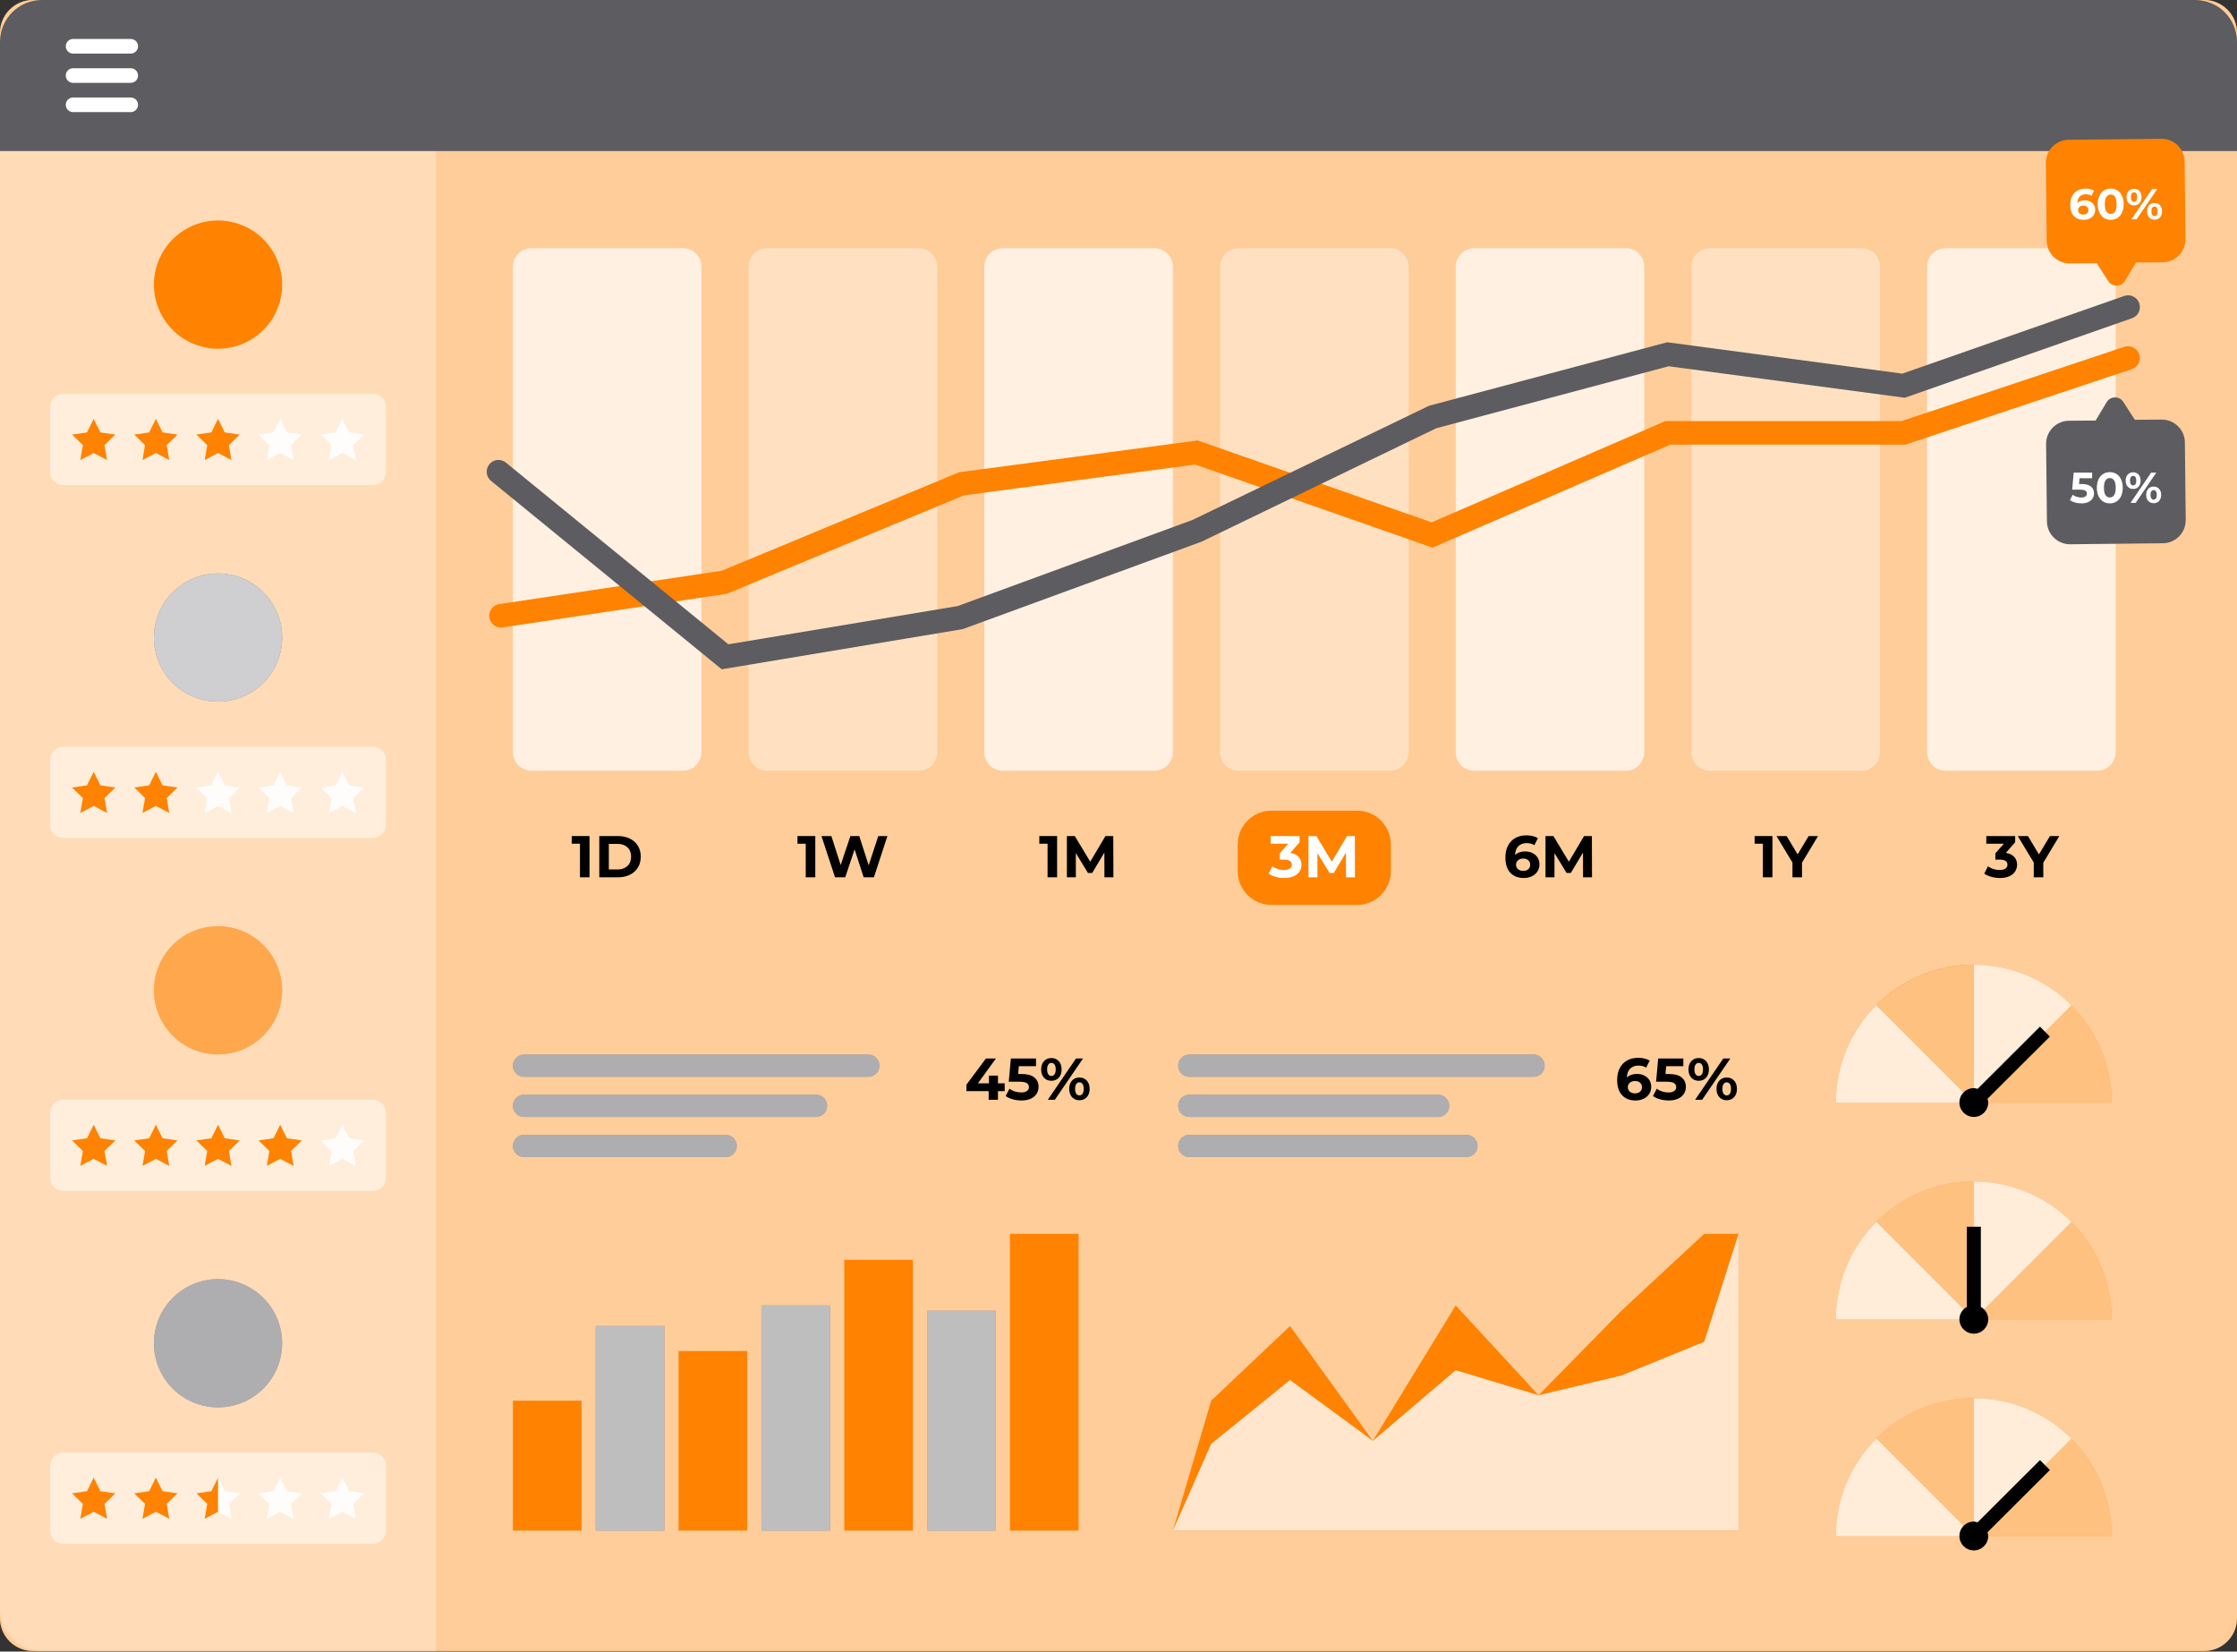 <svg xmlns="http://www.w3.org/2000/svg" width="3354" height="2476" viewBox="0 0 3354 2476" fill="none"><rect x="0" y="0" width="3354" height="2476" fill="#333333" stroke="none"/><path d="M3304.77 2475.06H49.232C22.04 2475.06 0 2453.02 0 2425.83V49.232C0 22.04 22.04 0 49.232 0H3304.79C3331.98 0 3354 22.04 3354 49.232V2425.83C3354 2453.02 3331.96 2475.06 3304.77 2475.06Z" fill="#FF8201"></path><path opacity="0.6" d="M3304.77 2475.06H49.232C22.04 2475.06 0 2453.02 0 2425.83V49.232C0 22.04 22.04 0 49.232 0H3304.79C3331.98 0 3354 22.04 3354 49.232V2425.83C3354 2453.02 3331.96 2475.06 3304.77 2475.06Z" fill="white"></path><path opacity="0.3" d="M653.552 0H62.758C28.093 0 0 28.093 0 62.758V2412.31C0 2446.97 28.093 2475.06 62.758 2475.06H653.552V0Z" fill="white"></path><path d="M3291.25 0H62.758C28.093 0 0 28.093 0 62.758V226.479H3354V62.758C3354 28.093 3325.9 0 3291.25 0Z" fill="#5D5C60"></path><path d="M109.58 80.332C103.528 80.332 98.617 75.422 98.617 69.369C98.617 63.317 103.528 58.406 109.58 58.406H196.028C202.08 58.406 206.991 63.317 206.991 69.369C206.991 75.422 202.08 80.332 196.028 80.332H109.58Z" fill="white"></path><path d="M109.58 124.209C103.528 124.209 98.617 119.299 98.617 113.246C98.617 107.194 103.528 102.283 109.58 102.283H196.028C202.08 102.283 206.991 107.194 206.991 113.246C206.991 119.299 202.08 124.209 196.028 124.209H109.58Z" fill="white"></path><path d="M109.58 168.074C103.528 168.074 98.617 163.164 98.617 157.111C98.617 151.059 103.528 146.148 109.58 146.148H196.028C202.08 146.148 206.991 151.059 206.991 157.111C206.991 163.164 202.08 168.074 196.028 168.074H109.58Z" fill="white"></path><path opacity="0.7" d="M769.02 399.881V1127.61C769.02 1142.98 781.467 1155.42 796.833 1155.42H1023.92C1039.27 1155.42 1051.73 1142.98 1051.73 1127.61V399.881C1051.73 384.528 1039.29 372.068 1023.92 372.068H796.833C781.48 372.068 769.02 384.515 769.02 399.881Z" fill="white"></path><path opacity="0.4" d="M1122.41 399.881V1127.61C1122.41 1142.98 1134.86 1155.42 1150.22 1155.42H1377.31C1392.68 1155.42 1405.13 1142.98 1405.13 1127.61V399.881C1405.13 384.528 1392.68 372.068 1377.31 372.068H1150.22C1134.87 372.068 1122.41 384.515 1122.41 399.881Z" fill="white"></path><path opacity="0.7" d="M1475.8 399.881V1127.61C1475.8 1142.98 1488.25 1155.42 1503.61 1155.42H1730.7C1746.07 1155.42 1758.52 1142.98 1758.52 1127.61V399.881C1758.52 384.528 1746.07 372.068 1730.7 372.068H1503.61C1488.26 372.068 1475.8 384.515 1475.8 399.881Z" fill="white"></path><path opacity="0.4" d="M1829.19 399.881V1127.61C1829.19 1142.98 1841.64 1155.42 1857 1155.42H2084.09C2099.46 1155.42 2111.91 1142.98 2111.91 1127.61V399.881C2111.91 384.528 2099.46 372.068 2084.09 372.068H1857C1841.65 372.068 1829.19 384.515 1829.19 399.881Z" fill="white"></path><path opacity="0.7" d="M2182.58 399.881V1127.61C2182.58 1142.98 2195.03 1155.42 2210.4 1155.42H2437.48C2452.85 1155.42 2465.3 1142.98 2465.3 1127.61V399.881C2465.3 384.528 2452.85 372.068 2437.48 372.068H2210.4C2195.04 372.068 2182.58 384.515 2182.58 399.881Z" fill="white"></path><path opacity="0.4" d="M2535.97 399.881V1127.61C2535.97 1142.98 2548.42 1155.42 2563.79 1155.42H2790.87C2806.23 1155.42 2818.69 1142.98 2818.69 1127.61V399.881C2818.69 384.528 2806.24 372.068 2790.87 372.068H2563.79C2548.43 372.068 2535.97 384.515 2535.97 399.881Z" fill="white"></path><path opacity="0.7" d="M2889.36 399.881V1127.61C2889.36 1142.98 2901.81 1155.42 2917.17 1155.42H3144.26C3159.63 1155.42 3172.07 1142.98 3172.07 1127.61V399.881C3172.07 384.528 3159.63 372.068 3144.26 372.068H2917.17C2901.81 372.068 2889.36 384.515 2889.36 399.881Z" fill="white"></path><path d="M1506.36 1635.74H1496.28V1648.72H1482.31V1635.74H1449.02V1626.11L1478.17 1586.89H1493.18L1466.16 1624.08H1482.77V1612.51H1496.29V1624.08H1506.37L1506.36 1635.74Z" fill="black"></path><path d="M1550.92 1615.32C1555.07 1618.8 1557.15 1623.46 1557.15 1629.28C1557.15 1633.06 1556.21 1636.49 1554.32 1639.57C1552.43 1642.67 1549.56 1645.14 1545.71 1646.99C1541.86 1648.85 1537.1 1649.77 1531.44 1649.77C1527.07 1649.77 1522.8 1649.2 1518.59 1648.05C1514.37 1646.9 1510.8 1645.27 1507.85 1643.14L1513.51 1632.19C1515.86 1633.95 1518.57 1635.32 1521.64 1636.3C1524.7 1637.27 1527.85 1637.76 1531.08 1637.76C1534.68 1637.76 1537.5 1637.06 1539.57 1635.64C1541.63 1634.23 1542.67 1632.25 1542.67 1629.71C1542.67 1627.06 1541.59 1625.05 1539.43 1623.71C1537.29 1622.35 1533.57 1621.67 1528.27 1621.67H1512.44L1515.63 1586.86H1553.35V1598.35H1527.56L1526.58 1610.1H1531.62C1540.33 1610.11 1546.77 1611.85 1550.92 1615.32Z" fill="black"></path><path d="M1565.32 1615.63C1562.46 1612.54 1561.04 1608.39 1561.04 1603.22C1561.04 1598.04 1562.48 1593.89 1565.32 1590.8C1568.17 1587.71 1571.88 1586.16 1576.41 1586.16C1580.94 1586.16 1584.62 1587.71 1587.45 1590.8C1590.28 1593.89 1591.69 1598.03 1591.69 1603.22C1591.69 1608.39 1590.26 1612.53 1587.45 1615.63C1584.62 1618.72 1580.94 1620.27 1576.41 1620.27C1571.88 1620.27 1568.17 1618.74 1565.32 1615.63ZM1581.14 1610.55C1582.28 1608.9 1582.87 1606.45 1582.87 1603.22C1582.87 1599.98 1582.3 1597.53 1581.14 1595.88C1579.99 1594.23 1578.41 1593.41 1576.41 1593.41C1574.47 1593.41 1572.91 1594.26 1571.73 1595.93C1570.55 1597.62 1569.96 1600.05 1569.96 1603.23C1569.96 1606.4 1570.55 1608.84 1571.73 1610.53C1572.91 1612.2 1574.47 1613.04 1576.41 1613.04C1578.41 1613.03 1579.99 1612.2 1581.14 1610.55ZM1613.24 1586.87H1623.76L1581.54 1648.72H1571.02L1613.24 1586.87ZM1610.47 1647.36C1608.13 1645.98 1606.33 1643.99 1605.03 1641.4C1603.74 1638.81 1603.09 1635.8 1603.09 1632.39C1603.09 1628.96 1603.74 1625.97 1605.03 1623.38C1606.33 1620.79 1608.14 1618.8 1610.47 1617.42C1612.79 1616.03 1615.43 1615.34 1618.37 1615.34C1622.9 1615.34 1626.6 1616.88 1629.46 1619.97C1632.31 1623.06 1633.74 1627.2 1633.74 1632.39C1633.74 1637.57 1632.3 1641.7 1629.46 1644.8C1626.6 1647.89 1622.9 1649.43 1618.37 1649.43C1615.43 1649.43 1612.79 1648.73 1610.47 1647.36ZM1623.1 1639.67C1624.26 1637.98 1624.83 1635.56 1624.83 1632.38C1624.83 1629.19 1624.26 1626.77 1623.1 1625.08C1621.96 1623.41 1620.37 1622.56 1618.38 1622.56C1616.44 1622.56 1614.88 1623.38 1613.7 1625.03C1612.52 1626.68 1611.94 1629.13 1611.94 1632.36C1611.94 1635.6 1612.53 1638.05 1613.7 1639.7C1614.88 1641.35 1616.44 1642.17 1618.38 1642.17C1620.37 1642.18 1621.95 1641.35 1623.1 1639.67Z" fill="black"></path><path d="M2465.21 1612.33C2468.44 1613.91 2471.01 1616.17 2472.88 1619.08C2474.77 1622 2475.71 1625.37 2475.71 1629.19C2475.71 1633.32 2474.69 1636.94 2472.63 1640.07C2470.56 1643.19 2467.74 1645.59 2464.18 1647.26C2460.63 1648.95 2456.66 1649.79 2452.3 1649.79C2443.65 1649.79 2436.87 1647.13 2431.99 1641.84C2427.1 1636.54 2424.65 1628.96 2424.65 1619.13C2424.65 1612.13 2425.99 1606.11 2428.64 1601.1C2431.28 1596.1 2434.97 1592.31 2439.72 1589.7C2444.46 1587.12 2449.96 1585.81 2456.2 1585.81C2459.5 1585.81 2462.66 1586.18 2465.71 1586.91C2468.75 1587.66 2471.32 1588.7 2473.44 1590.05L2468.14 1600.57C2465.07 1598.51 2461.22 1597.48 2456.58 1597.48C2451.34 1597.48 2447.18 1599.02 2444.12 1602.08C2441.05 1605.15 2439.41 1609.59 2439.17 1615.41C2442.82 1611.76 2447.93 1609.94 2454.45 1609.94C2458.37 1609.94 2461.97 1610.74 2465.21 1612.33ZM2458.99 1636.61C2460.91 1634.96 2461.84 1632.73 2461.84 1629.9C2461.84 1627.07 2460.89 1624.83 2458.99 1623.14C2457.06 1621.45 2454.52 1620.61 2451.34 1620.61C2448.2 1620.61 2445.65 1621.48 2443.65 1623.22C2441.64 1624.95 2440.65 1627.19 2440.65 1629.89C2440.65 1632.6 2441.63 1634.8 2443.57 1636.51C2445.51 1638.23 2448.15 1639.08 2451.52 1639.08C2454.57 1639.09 2457.06 1638.28 2458.99 1636.61Z" fill="black"></path><path d="M2521.44 1615.32C2525.59 1618.8 2527.68 1623.46 2527.68 1629.28C2527.68 1633.06 2526.73 1636.49 2524.86 1639.57C2522.96 1642.67 2520.1 1645.14 2516.24 1646.99C2512.37 1648.85 2507.61 1649.77 2501.97 1649.77C2497.6 1649.77 2493.32 1649.2 2489.12 1648.05C2484.91 1646.9 2481.33 1645.27 2478.38 1643.14L2484.04 1632.19C2486.4 1633.95 2489.11 1635.32 2492.17 1636.3C2495.21 1637.27 2498.37 1637.76 2501.62 1637.76C2505.21 1637.76 2508.03 1637.06 2510.11 1635.64C2512.17 1634.23 2513.21 1632.25 2513.21 1629.71C2513.21 1627.06 2512.13 1625.05 2509.97 1623.71C2507.83 1622.35 2504.11 1621.67 2498.81 1621.67H2483L2486.17 1586.86H2523.89V1598.35H2498.09L2497.13 1610.1H2502.17C2510.85 1610.11 2517.29 1611.85 2521.44 1615.32Z" fill="black"></path><path d="M2535.85 1615.63C2532.99 1612.54 2531.57 1608.39 2531.57 1603.22C2531.57 1598.04 2532.99 1593.89 2535.85 1590.8C2538.7 1587.71 2542.41 1586.16 2546.94 1586.16C2551.47 1586.16 2555.15 1587.71 2557.98 1590.8C2560.8 1593.89 2562.21 1598.03 2562.21 1603.22C2562.21 1608.39 2560.8 1612.53 2557.98 1615.63C2555.15 1618.72 2551.47 1620.27 2546.94 1620.27C2542.41 1620.27 2538.7 1618.74 2535.85 1615.63ZM2551.66 1610.55C2552.81 1608.9 2553.38 1606.45 2553.38 1603.22C2553.38 1599.98 2552.81 1597.53 2551.66 1595.88C2550.5 1594.23 2548.94 1593.41 2546.94 1593.41C2544.99 1593.41 2543.43 1594.26 2542.24 1595.93C2541.07 1597.62 2540.49 1600.05 2540.49 1603.23C2540.49 1606.4 2541.07 1608.84 2542.24 1610.53C2543.42 1612.2 2544.99 1613.04 2546.94 1613.04C2548.94 1613.03 2550.5 1612.2 2551.66 1610.55ZM2583.77 1586.87H2594.28L2552.05 1648.72H2541.54L2583.77 1586.87ZM2580.99 1647.36C2578.66 1645.98 2576.86 1643.99 2575.56 1641.4C2574.27 1638.81 2573.62 1635.8 2573.62 1632.39C2573.62 1628.96 2574.27 1625.97 2575.56 1623.38C2576.86 1620.79 2578.66 1618.8 2580.99 1617.42C2583.31 1616.03 2585.95 1615.34 2588.88 1615.34C2593.41 1615.34 2597.12 1616.88 2599.97 1619.97C2602.83 1623.06 2604.25 1627.2 2604.25 1632.39C2604.25 1637.57 2602.83 1641.7 2599.97 1644.8C2597.12 1647.89 2593.41 1649.43 2588.88 1649.43C2585.95 1649.43 2583.31 1648.73 2580.99 1647.36ZM2593.62 1639.67C2594.77 1637.98 2595.34 1635.56 2595.34 1632.38C2595.34 1629.19 2594.77 1626.77 2593.62 1625.08C2592.48 1623.41 2590.9 1622.56 2588.9 1622.56C2586.96 1622.56 2585.4 1623.38 2584.23 1625.03C2583.05 1626.68 2582.46 1629.13 2582.46 1632.36C2582.46 1635.6 2583.05 1638.05 2584.23 1639.7C2585.4 1641.35 2586.96 1642.17 2588.9 1642.17C2590.9 1642.18 2592.48 1641.35 2593.62 1639.67Z" fill="black"></path><path d="M883.876 1253.37V1315.21H869.563V1264.85H857.191V1253.37H883.876Z" fill="black"></path><path d="M898.531 1253.37H926.624C933.336 1253.37 939.274 1254.65 944.426 1257.21C949.577 1259.78 953.587 1263.38 956.442 1268.04C959.297 1272.69 960.718 1278.11 960.718 1284.29C960.718 1290.47 959.297 1295.89 956.442 1300.54C953.587 1305.2 949.577 1308.8 944.426 1311.37C939.274 1313.93 933.336 1315.21 926.624 1315.21H898.531V1253.37ZM925.926 1303.45C932.105 1303.45 937.041 1301.72 940.721 1298.29C944.401 1294.85 946.24 1290.18 946.24 1284.28C946.24 1278.39 944.401 1273.72 940.721 1270.28C937.041 1266.83 932.105 1265.1 925.926 1265.1H912.844V1303.45H925.926Z" fill="black"></path><path d="M1222.38 1253.37V1315.21H1208.07V1264.85H1195.7V1253.37H1222.38Z" fill="black"></path><path d="M1330.52 1253.37L1310.29 1315.21H1294.91L1281.31 1273.33L1267.27 1315.21H1251.98L1231.65 1253.37H1246.49L1260.45 1296.84L1275.03 1253.37H1288.29L1302.43 1297.18L1316.83 1253.37H1330.52Z" fill="black"></path><path d="M1584.96 1253.37V1315.21H1570.65V1264.85H1558.28V1253.37H1584.96Z" fill="black"></path><path d="M1655.9 1315.21L1655.81 1278.1L1637.62 1308.66H1631.16L1613.05 1278.9V1315.21H1599.63V1253.37H1611.47L1634.62 1291.8L1657.41 1253.37H1669.16L1669.34 1315.21H1655.9Z" fill="black"></path><path d="M2034.64 1356.64H1906.45C1878.42 1356.64 1855.7 1333.91 1855.7 1305.89V1266.04C1855.7 1238.01 1878.42 1215.29 1906.45 1215.29H2034.64C2062.67 1215.29 2085.4 1238.01 2085.4 1266.04V1305.89C2085.4 1333.91 2062.68 1356.64 2034.64 1356.64Z" fill="#FF8201"></path><path d="M1947 1284.59C1949.88 1287.74 1951.33 1291.65 1951.33 1296.31C1951.33 1299.9 1950.38 1303.22 1948.5 1306.25C1946.61 1309.29 1943.74 1311.71 1939.88 1313.54C1936.03 1315.36 1931.29 1316.28 1925.71 1316.28C1921.34 1316.28 1917.07 1315.71 1912.86 1314.55C1908.64 1313.41 1905.06 1311.77 1902.12 1309.64L1907.68 1298.69C1910.04 1300.46 1912.77 1301.83 1915.85 1302.8C1918.95 1303.78 1922.11 1304.26 1925.34 1304.26C1928.93 1304.26 1931.76 1303.58 1933.83 1302.18C1935.89 1300.8 1936.93 1298.84 1936.93 1296.31C1936.93 1291.24 1933.07 1288.72 1925.34 1288.72H1918.81V1279.27L1931.52 1264.86H1905.19V1253.38H1948.49V1262.66L1934.53 1278.55C1939.97 1279.43 1944.11 1281.45 1947 1284.59Z" fill="white"></path><path d="M2018.12 1315.21L2018.03 1278.1L1999.83 1308.67H1993.38L1975.27 1278.9V1315.21H1961.84V1253.37H1973.68L1996.83 1291.8L2019.62 1253.37H2031.36L2031.54 1315.21H2018.12Z" fill="white"></path><path d="M2297.62 1278.81C2300.85 1280.39 2303.42 1282.65 2305.31 1285.56C2307.2 1288.48 2308.14 1291.85 2308.14 1295.67C2308.14 1299.8 2307.1 1303.42 2305.05 1306.55C2302.98 1309.67 2300.17 1312.07 2296.61 1313.74C2293.05 1315.43 2289.09 1316.26 2284.74 1316.26C2276.08 1316.26 2269.31 1313.61 2264.42 1308.32C2259.54 1303.02 2257.09 1295.44 2257.09 1285.61C2257.09 1278.61 2258.42 1272.59 2261.07 1267.58C2263.73 1262.58 2267.42 1258.79 2272.15 1256.18C2276.9 1253.6 2282.39 1252.29 2288.62 1252.29C2291.92 1252.29 2295.08 1252.66 2298.12 1253.39C2301.16 1254.14 2303.73 1255.18 2305.85 1256.53L2300.55 1267.05C2297.49 1264.99 2293.63 1263.96 2288.98 1263.96C2283.74 1263.96 2279.57 1265.5 2276.52 1268.56C2273.45 1271.63 2271.8 1276.07 2271.57 1281.89C2275.22 1278.24 2280.31 1276.42 2286.84 1276.42C2290.78 1276.42 2294.38 1277.22 2297.62 1278.81ZM2291.39 1303.11C2293.3 1301.46 2294.25 1299.22 2294.25 1296.39C2294.25 1293.57 2293.3 1291.32 2291.39 1289.63C2289.47 1287.94 2286.92 1287.11 2283.74 1287.11C2280.61 1287.11 2278.05 1287.97 2276.05 1289.71C2274.04 1291.45 2273.04 1293.68 2273.04 1296.38C2273.04 1299.1 2274.02 1301.29 2275.96 1303.01C2277.9 1304.72 2280.55 1305.57 2283.9 1305.57C2286.98 1305.58 2289.47 1304.76 2291.39 1303.11Z" fill="black"></path><path d="M2373.51 1315.21L2373.42 1278.1L2355.22 1308.66H2348.78L2330.66 1278.9V1315.21H2317.23V1253.37H2329.07L2352.23 1291.8L2375.02 1253.37H2386.77L2386.95 1315.21H2373.51Z" fill="black"></path><path d="M2657.45 1253.37V1315.21H2643.14V1264.85H2630.77V1253.37H2657.45Z" fill="black"></path><path d="M2701.8 1293.3V1315.21H2687.5V1293.12L2663.54 1253.37H2678.74L2695.26 1280.84L2711.78 1253.37H2725.83L2701.8 1293.3Z" fill="black"></path><path d="M3019.94 1284.59C3022.82 1287.74 3024.27 1291.65 3024.27 1296.31C3024.27 1299.9 3023.31 1303.22 3021.44 1306.25C3019.54 1309.29 3016.68 1311.71 3012.82 1313.54C3008.96 1315.36 3004.23 1316.28 2998.65 1316.28C2994.28 1316.28 2990.01 1315.71 2985.79 1314.55C2981.58 1313.41 2978 1311.77 2975.06 1309.64L2980.62 1298.69C2982.98 1300.46 2985.7 1301.83 2988.79 1302.8C2991.88 1303.78 2995.04 1304.26 2998.28 1304.26C3001.87 1304.26 3004.7 1303.58 3006.75 1302.18C3008.82 1300.8 3009.85 1298.84 3009.85 1296.31C3009.85 1291.24 3005.99 1288.72 2998.27 1288.72H2991.73V1279.27L3004.45 1264.86H2978.12V1253.38H3021.41V1262.66L3007.45 1278.55C3012.9 1279.43 3017.05 1281.45 3019.94 1284.59Z" fill="black"></path><path d="M3063.58 1293.3V1315.21H3049.28V1293.12L3025.32 1253.37H3040.52L3057.04 1280.84L3073.56 1253.37H3087.61L3063.58 1293.3Z" fill="black"></path><path d="M733.68 925.722C732.234 916.079 738.882 907.083 748.526 905.623L1082.29 855.554L1438.11 707.947L1795.69 660.277L2146.54 783.077L2496.95 631.232H2851.14L3185.04 519.928C3194.29 516.844 3204.3 521.844 3207.39 531.094C3210.47 540.357 3205.47 550.368 3196.21 553.451L2856.85 666.557H2504.26L2147.89 820.99L1791.96 696.414L1445.07 742.664L1089.66 890.181L753.741 940.568C744.123 942.014 735.139 935.365 733.68 925.722Z" fill="#FF8201"></path><path d="M1082.08 1003.35L736.192 720.878C728.629 714.711 727.513 703.583 733.679 696.021C739.846 688.458 750.974 687.342 758.536 693.508L1092.06 965.87L1435.93 908.555L1787.77 779.55L2142.69 608.266L2499.48 513.127L2852.17 560.151L3184.9 443.695C3194.11 440.472 3204.19 445.32 3207.41 454.531C3210.63 463.743 3205.79 473.831 3196.58 477.054L2855.87 596.301L2501.79 549.087L2153.42 641.993L1801.54 812.058L1443.37 943.157L1082.08 1003.35Z" fill="#5D5C60"></path><path d="M420.473 448.759C432.673 397.091 400.679 345.316 349.011 333.115C297.343 320.915 245.568 352.91 233.368 404.578C221.168 456.245 253.162 508.021 304.83 520.221C356.498 532.421 408.273 500.426 420.473 448.759Z" fill="#FF8201"></path><path opacity="0.5" d="M559.138 727.146H94.684C83.899 727.146 75.156 718.404 75.156 707.631V609.979C75.156 599.194 83.899 590.452 94.684 590.452H559.138C569.923 590.452 578.666 599.194 578.666 609.979V707.631C578.666 718.416 569.923 727.146 559.138 727.146Z" fill="white"></path><path d="M140.479 679.132L120.418 689.676L124.25 667.332L108.021 651.509L130.442 648.248L140.479 627.934L150.516 648.248L172.937 651.509L156.708 667.332L160.54 689.676L140.479 679.132Z" fill="#FF8201"></path><path d="M233.688 679.132L213.627 689.676L217.459 667.332L201.23 651.509L223.664 648.248L233.688 627.934L243.725 648.248L266.158 651.509L249.929 667.332L253.761 689.676L233.688 679.132Z" fill="#FF8201"></path><path d="M326.912 679.132L306.851 689.676L310.683 667.332L294.441 651.509L316.875 648.248L326.912 627.934L336.936 648.248L359.369 651.509L343.14 667.332L346.972 689.676L326.912 679.132Z" fill="#FF8201"></path><path opacity="0.9" d="M420.12 679.132L400.059 689.676L403.891 667.332L387.662 651.509L410.096 648.248L420.12 627.934L430.156 648.248L452.59 651.509L436.361 667.332L440.193 689.676L420.12 679.132Z" fill="white"></path><path opacity="0.9" d="M513.343 679.132L493.27 689.676L497.102 667.332L480.873 651.509L503.306 648.248L513.343 627.934L523.367 648.248L545.8 651.509L529.572 667.332L533.404 689.676L513.343 679.132Z" fill="white"></path><path d="M420.453 977.867C432.654 926.199 400.659 874.424 348.991 862.224C297.323 850.024 245.548 882.018 233.348 933.686C221.148 985.354 253.143 1037.13 304.81 1049.33C356.478 1061.53 408.253 1029.53 420.453 977.867Z" fill="#5D5C60"></path><path opacity="0.7" d="M420.453 977.867C432.654 926.199 400.659 874.424 348.991 862.224C297.323 850.024 245.548 882.018 233.348 933.686C221.148 985.354 253.143 1037.13 304.81 1049.33C356.478 1061.53 408.253 1029.53 420.453 977.867Z" fill="white"></path><path opacity="0.5" d="M559.138 1256.23H94.684C83.899 1256.23 75.156 1247.49 75.156 1236.72V1139.07C75.156 1128.28 83.899 1119.54 94.684 1119.54H559.138C569.923 1119.54 578.666 1128.28 578.666 1139.07V1236.72C578.666 1247.49 569.923 1256.23 559.138 1256.23Z" fill="white"></path><path d="M140.479 1208.21L120.418 1218.75L124.25 1196.42L108.021 1180.6L130.442 1177.34L140.479 1157.01L150.516 1177.34L172.937 1180.6L156.708 1196.42L160.54 1218.75L140.479 1208.21Z" fill="#FF8201"></path><path d="M233.688 1208.21L213.627 1218.75L217.459 1196.42L201.23 1180.6L223.664 1177.34L233.688 1157.01L243.725 1177.34L266.158 1180.6L249.929 1196.42L253.761 1218.75L233.688 1208.21Z" fill="#FF8201"></path><path opacity="0.9" d="M326.912 1208.21L306.851 1218.75L310.683 1196.42L294.441 1180.6L316.875 1177.34L326.912 1157.01L336.936 1177.34L359.369 1180.6L343.14 1196.42L346.972 1218.75L326.912 1208.21Z" fill="white"></path><path opacity="0.9" d="M420.12 1208.21L400.059 1218.75L403.891 1196.42L387.662 1180.6L410.096 1177.34L420.12 1157.01L430.156 1177.34L452.59 1180.6L436.361 1196.42L440.193 1218.75L420.12 1208.21Z" fill="white"></path><path opacity="0.9" d="M513.343 1208.21L493.27 1218.75L497.102 1196.42L480.873 1180.6L503.306 1177.34L513.343 1157.01L523.367 1177.34L545.8 1180.6L529.572 1196.42L533.404 1218.75L513.343 1208.21Z" fill="white"></path><path d="M394.854 1552.63C432.394 1515.09 432.394 1454.23 394.854 1416.69C357.314 1379.15 296.449 1379.15 258.908 1416.69C221.368 1454.23 221.368 1515.09 258.908 1552.63C296.449 1590.17 357.314 1590.17 394.854 1552.63Z" fill="#FF8201"></path><path opacity="0.3" d="M394.854 1552.63C432.394 1515.09 432.394 1454.23 394.854 1416.69C357.314 1379.15 296.449 1379.15 258.908 1416.69C221.368 1454.23 221.368 1515.09 258.908 1552.63C296.449 1590.17 357.314 1590.17 394.854 1552.63Z" fill="white"></path><path opacity="0.5" d="M559.138 1785.31H94.684C83.899 1785.31 75.156 1776.57 75.156 1765.8V1668.14C75.156 1657.36 83.899 1648.62 94.684 1648.62H559.138C569.923 1648.62 578.666 1657.36 578.666 1668.14V1765.8C578.666 1776.57 569.923 1785.31 559.138 1785.31Z" fill="white"></path><path d="M140.479 1737.28L120.418 1747.84L124.25 1725.5L108.021 1709.67L130.442 1706.41L140.479 1686.09L150.516 1706.41L172.937 1709.67L156.708 1725.5L160.54 1747.84L140.479 1737.28Z" fill="#FF8201"></path><path d="M233.688 1737.28L213.627 1747.84L217.459 1725.5L201.23 1709.67L223.664 1706.41L233.688 1686.09L243.725 1706.41L266.158 1709.67L249.929 1725.5L253.761 1747.84L233.688 1737.28Z" fill="#FF8201"></path><path d="M326.912 1737.28L306.851 1747.84L310.683 1725.5L294.441 1709.67L316.875 1706.41L326.912 1686.09L336.936 1706.41L359.369 1709.67L343.14 1725.5L346.972 1747.84L326.912 1737.28Z" fill="#FF8201"></path><path d="M420.12 1737.28L400.059 1747.84L403.891 1725.5L387.662 1709.67L410.096 1706.41L420.12 1686.09L430.156 1706.41L452.59 1709.67L436.361 1725.5L440.193 1747.84L420.12 1737.28Z" fill="#FF8201"></path><path opacity="0.9" d="M513.343 1737.28L493.27 1747.84L497.102 1725.5L480.873 1709.67L503.306 1706.41L513.343 1686.09L523.367 1706.41L545.8 1709.67L529.572 1725.5L533.404 1747.84L513.343 1737.28Z" fill="white"></path><path d="M394.846 2081.71C432.386 2044.17 432.386 1983.3 394.846 1945.76C357.306 1908.22 296.441 1908.22 258.9 1945.76C221.36 1983.3 221.36 2044.17 258.9 2081.71C296.441 2119.25 357.306 2119.25 394.846 2081.71Z" fill="#5D5C60"></path><path opacity="0.5" d="M394.846 2081.71C432.386 2044.17 432.386 1983.3 394.846 1945.76C357.306 1908.22 296.441 1908.22 258.9 1945.76C221.36 1983.3 221.36 2044.17 258.9 2081.71C296.441 2119.25 357.306 2119.25 394.846 2081.71Z" fill="white"></path><path opacity="0.5" d="M559.138 2314.39H94.684C83.899 2314.39 75.156 2305.65 75.156 2294.86V2197.21C75.156 2186.42 83.899 2177.68 94.684 2177.68H559.138C569.923 2177.68 578.666 2186.42 578.666 2197.21V2294.86C578.666 2305.65 569.923 2314.39 559.138 2314.39Z" fill="white"></path><path d="M140.479 2266.37L120.418 2276.92L124.25 2254.57L108.021 2238.75L130.442 2235.49L140.479 2215.16L150.516 2235.49L172.937 2238.75L156.708 2254.57L160.54 2276.92L140.479 2266.37Z" fill="#FF8201"></path><path d="M233.688 2266.37L213.627 2276.92L217.459 2254.57L201.23 2238.75L223.664 2235.49L233.688 2215.16L243.725 2235.49L266.158 2238.75L249.929 2254.57L253.761 2276.92L233.688 2266.37Z" fill="#FF8201"></path><path opacity="0.9" d="M326.912 2266.37L306.851 2276.92L310.683 2254.57L294.441 2238.75L316.875 2235.49L326.912 2215.16L336.936 2235.49L359.369 2238.75L343.14 2254.57L346.972 2276.92L326.912 2266.37Z" fill="white"></path><path d="M326.912 2266.37L306.851 2276.92L310.683 2254.57L294.441 2238.75L316.875 2235.49L326.912 2215.16V2266.37Z" fill="#FF8201"></path><path opacity="0.9" d="M420.12 2266.37L400.059 2276.92L403.891 2254.57L387.662 2238.75L410.096 2235.49L420.12 2215.16L430.156 2235.49L452.59 2238.75L436.361 2254.57L440.193 2276.92L420.12 2266.37Z" fill="white"></path><path opacity="0.9" d="M513.343 2266.37L493.27 2276.92L497.102 2254.57L480.873 2238.75L503.306 2235.49L513.343 2215.16L523.367 2235.49L545.8 2238.75L529.572 2254.57L533.404 2276.92L513.343 2266.37Z" fill="white"></path><path d="M871.935 2099.84H769.018V2294.58H871.935V2099.84Z" fill="#FF8201"></path><path d="M1120.35 2025.42H1017.44V2294.57H1120.35V2025.42Z" fill="#FF8201"></path><path d="M1368.76 1888.72H1265.84V2294.57H1368.76V1888.72Z" fill="#FF8201"></path><path d="M996.144 1987.95H893.227V2294.57H996.144V1987.95Z" fill="#5D5C60"></path><path d="M1244.55 1957.08H1141.63V2294.57H1244.55V1957.08Z" fill="#5D5C60"></path><path d="M1492.97 1965.06H1390.05V2294.57H1492.97V1965.06Z" fill="#5D5C60"></path><g opacity="0.6"><path d="M996.144 1987.95H893.227V2294.57H996.144V1987.95Z" fill="white"></path><path d="M1244.55 1957.08H1141.63V2294.57H1244.55V1957.08Z" fill="white"></path><path d="M1492.97 1965.06H1390.05V2294.57H1492.97V1965.06Z" fill="white"></path></g><path d="M1617.16 1849.71H1514.24V2294.57H1617.16V1849.71Z" fill="#FF8201"></path><path d="M2606.65 2294.58H1758.52L1815.96 2099.84L1934.18 1987.95L2058.39 2159.99L2182.58 1957.08L2306.79 2091.65L2431 1965.06L2555.19 1849.71H2606.65V2294.58Z" fill="#FF8201"></path><path opacity="0.8" d="M2606.65 2294.58H1758.52L1815.96 2164.54L1934.18 2068.84L2058.39 2159.99L2182.58 2054.13L2306.79 2091.65L2431 2062.13L2555.19 2011.47L2606.65 1849.71V2294.58Z" fill="white"></path><path d="M2959.42 1653.15H3166.16C3166.16 1538.96 3073.6 1446.4 2959.42 1446.4C2845.23 1446.4 2752.67 1538.96 2752.67 1653.15H2959.42Z" fill="#FF8201"></path><path opacity="0.5" d="M2959.42 1653.15H3166.16C3166.16 1538.96 3073.6 1446.4 2959.42 1446.4C2845.23 1446.4 2752.67 1538.96 2752.67 1653.15H2959.42Z" fill="white"></path><path opacity="0.7" d="M3105.61 1506.95C3068.19 1469.53 3016.51 1446.4 2959.43 1446.4C2845.24 1446.4 2752.68 1538.96 2752.68 1653.15H2959.43L3105.61 1506.95Z" fill="white"></path><path opacity="0.2" d="M2813.23 1506.67L2959.42 1652.86V1446.11C2902.33 1446.11 2850.65 1469.25 2813.23 1506.67Z" fill="black"></path><path d="M2813.23 1506.67L2959.42 1652.86V1446.11C2902.33 1446.11 2850.65 1469.25 2813.23 1506.67Z" fill="#FF8201"></path><path opacity="0.5" d="M2813.23 1506.67L2959.42 1652.86V1446.11C2902.33 1446.11 2850.65 1469.25 2813.23 1506.67Z" fill="white"></path><path d="M3073.44 1553.99L3058.59 1539.09L2965.05 1632.39C2963.21 1631.88 2961.42 1631.25 2959.42 1631.25C2947.49 1631.25 2937.81 1640.92 2937.81 1652.86C2937.81 1664.78 2947.48 1674.46 2959.42 1674.46C2971.34 1674.46 2981.01 1664.8 2981.01 1652.86C2981.01 1650.88 2980.39 1649.1 2979.88 1647.28L3073.44 1553.99Z" fill="black"></path><path d="M2959.42 1978.05H3166.16C3166.16 1863.87 3073.6 1771.3 2959.42 1771.3C2845.23 1771.3 2752.67 1863.87 2752.67 1978.05H2959.42Z" fill="#FF8201"></path><path opacity="0.5" d="M2959.42 1978.05H3166.16C3166.16 1863.87 3073.6 1771.3 2959.42 1771.3C2845.23 1771.3 2752.67 1863.87 2752.67 1978.05H2959.42Z" fill="white"></path><path opacity="0.7" d="M3105.61 1831.87C3068.19 1794.45 3016.51 1771.32 2959.43 1771.32C2845.24 1771.32 2752.68 1863.88 2752.68 1978.06H2959.43L3105.61 1831.87Z" fill="white"></path><path d="M2813.23 1831.57L2959.42 1977.76V1771.02C2902.33 1771.02 2850.65 1794.16 2813.23 1831.57Z" fill="#FF8201"></path><path opacity="0.5" d="M2813.23 1831.57L2959.42 1977.76V1771.02C2902.33 1771.02 2850.65 1794.16 2813.23 1831.57Z" fill="white"></path><path d="M2969.94 1959.27V1839.1H2948.91V1959.27C2942.4 1962.99 2937.82 1969.73 2937.82 1977.76C2937.82 1989.69 2947.49 1999.37 2959.43 1999.37C2971.36 1999.37 2981.02 1989.7 2981.02 1977.76C2981.02 1969.73 2976.44 1963 2969.94 1959.27Z" fill="black"></path><path d="M2959.42 2302.96H3166.16C3166.16 2188.77 3073.6 2096.21 2959.42 2096.21C2845.23 2096.21 2752.67 2188.77 2752.67 2302.96H2959.42Z" fill="#FF8201"></path><path opacity="0.5" d="M2959.42 2302.96H3166.16C3166.16 2188.77 3073.6 2096.21 2959.42 2096.21C2845.23 2096.21 2752.67 2188.77 2752.67 2302.96H2959.42Z" fill="white"></path><path opacity="0.7" d="M3105.61 2156.77C3068.19 2119.35 3016.51 2096.22 2959.43 2096.22C2845.24 2096.22 2752.68 2188.78 2752.68 2302.97H2959.43L3105.61 2156.77Z" fill="white"></path><path d="M2813.23 2156.48L2959.42 2302.66V2095.92C2902.33 2095.93 2850.65 2119.07 2813.23 2156.48Z" fill="#FF8201"></path><path opacity="0.5" d="M2813.23 2156.48L2959.42 2302.66V2095.92C2902.33 2095.93 2850.65 2119.07 2813.23 2156.48Z" fill="white"></path><path d="M3073.44 2203.81L3058.59 2188.91L2965.05 2282.21C2963.21 2281.7 2961.42 2281.07 2959.42 2281.07C2947.49 2281.07 2937.81 2290.74 2937.81 2302.68C2937.81 2314.6 2947.48 2324.29 2959.42 2324.29C2971.34 2324.29 2981.01 2314.62 2981.01 2302.68C2981.01 2300.7 2980.39 2298.92 2979.88 2297.11L3073.44 2203.81Z" fill="black"></path><path d="M3240.54 208.042L3101.62 209.552C3082.52 209.755 3067.2 225.413 3067.42 244.509L3068.68 360.75C3068.88 379.808 3084.46 395.098 3103.52 394.958L3143.72 394.654L3161.07 421.528C3166.96 430.638 3180.37 430.423 3185.96 421.109L3202.48 393.524L3242.45 393.22C3261.59 393.08 3276.97 377.41 3276.76 358.263L3275.5 242.251C3275.28 223.142 3259.64 207.827 3240.54 208.042Z" fill="#FF8201"></path><path d="M3133.72 302.129C3136.09 303.284 3137.96 304.946 3139.34 307.077C3140.71 309.209 3141.41 311.683 3141.41 314.488C3141.41 317.507 3140.65 320.159 3139.15 322.443C3137.63 324.74 3135.58 326.491 3132.96 327.722C3130.34 328.953 3127.46 329.562 3124.27 329.562C3117.91 329.562 3112.95 327.62 3109.37 323.738C3105.8 319.855 3104 314.31 3104 307.115C3104 301.977 3104.98 297.586 3106.92 293.919C3108.86 290.252 3111.56 287.461 3115.04 285.57C3118.52 283.667 3122.53 282.715 3127.11 282.715C3129.52 282.715 3131.83 282.982 3134.06 283.527C3136.29 284.06 3138.17 284.834 3139.72 285.824L3135.85 293.513C3133.6 292.003 3130.77 291.255 3127.36 291.255C3123.53 291.255 3120.48 292.371 3118.25 294.617C3116.01 296.863 3114.79 300.111 3114.62 304.387C3117.31 301.71 3121.03 300.378 3125.83 300.378C3128.72 300.391 3131.33 300.962 3133.72 302.129ZM3129.16 319.931C3130.56 318.726 3131.27 317.076 3131.27 315.008C3131.27 312.94 3130.56 311.29 3129.16 310.059C3127.76 308.841 3125.89 308.219 3123.55 308.219C3121.28 308.219 3119.41 308.854 3117.93 310.135C3116.46 311.404 3115.74 313.041 3115.74 315.02C3115.74 317 3116.45 318.624 3117.87 319.88C3119.29 321.124 3121.23 321.745 3123.69 321.745C3125.94 321.733 3127.76 321.136 3129.16 319.931Z" fill="white"></path><path d="M3154.6 326.783C3151.68 324.93 3149.38 322.24 3147.71 318.726C3146.05 315.211 3145.21 311.024 3145.21 306.139C3145.21 301.253 3146.05 297.066 3147.71 293.551C3149.38 290.037 3151.68 287.347 3154.6 285.507C3157.55 283.654 3160.9 282.715 3164.64 282.715C3168.4 282.715 3171.73 283.642 3174.68 285.507C3177.62 287.359 3179.9 290.037 3181.57 293.551C3183.23 297.079 3184.07 301.266 3184.07 306.139C3184.07 311.011 3183.23 315.211 3181.57 318.726C3179.9 322.24 3177.62 324.93 3174.68 326.783C3171.73 328.635 3168.41 329.562 3164.64 329.562C3160.9 329.562 3157.55 328.635 3154.6 326.783ZM3171.15 317.139C3172.72 314.767 3173.5 311.1 3173.5 306.139C3173.5 301.177 3172.72 297.51 3171.15 295.137C3169.56 292.765 3167.41 291.585 3164.64 291.585C3161.92 291.585 3159.78 292.765 3158.21 295.137C3156.63 297.51 3155.83 301.177 3155.83 306.139C3155.83 311.1 3156.62 314.767 3158.21 317.139C3159.77 319.512 3161.92 320.705 3164.64 320.705C3167.41 320.705 3169.56 319.512 3171.15 317.139Z" fill="white"></path><path d="M3191.53 304.553C3189.44 302.281 3188.38 299.261 3188.38 295.468C3188.38 291.674 3189.43 288.641 3191.53 286.382C3193.61 284.111 3196.33 282.982 3199.65 282.982C3202.97 282.982 3205.66 284.111 3207.73 286.382C3209.8 288.654 3210.84 291.686 3210.84 295.468C3210.84 299.261 3209.8 302.294 3207.73 304.553C3205.66 306.824 3202.96 307.953 3199.65 307.953C3196.32 307.953 3193.61 306.824 3191.53 304.553ZM3203.11 300.835C3203.95 299.629 3204.38 297.84 3204.38 295.468C3204.38 293.095 3203.95 291.306 3203.11 290.1C3202.27 288.895 3201.12 288.286 3199.65 288.286C3198.23 288.286 3197.08 288.908 3196.22 290.126C3195.35 291.356 3194.93 293.133 3194.93 295.468C3194.93 297.802 3195.36 299.579 3196.22 300.809C3197.08 302.04 3198.23 302.649 3199.65 302.649C3201.12 302.649 3202.27 302.04 3203.11 300.835ZM3226.62 283.502H3234.34L3203.4 328.788H3195.69L3226.62 283.502ZM3224.59 327.785C3222.89 326.77 3221.56 325.311 3220.61 323.421C3219.66 321.53 3219.19 319.322 3219.19 316.822C3219.19 314.323 3219.66 312.128 3220.61 310.224C3221.56 308.334 3222.88 306.862 3224.59 305.86C3226.31 304.844 3228.22 304.337 3230.39 304.337C3233.7 304.337 3236.41 305.479 3238.51 307.737C3240.59 309.996 3241.63 313.029 3241.63 316.822C3241.63 320.616 3240.59 323.649 3238.51 325.908C3236.41 328.179 3233.7 329.308 3230.39 329.308C3228.22 329.308 3226.29 328.8 3224.59 327.785ZM3233.84 322.152C3234.68 320.921 3235.11 319.144 3235.11 316.81C3235.11 314.488 3234.68 312.699 3233.84 311.481C3233 310.25 3231.84 309.628 3230.38 309.628C3228.96 309.628 3227.8 310.237 3226.95 311.443C3226.09 312.648 3225.66 314.437 3225.66 316.81C3225.66 319.183 3226.09 320.984 3226.95 322.177C3227.8 323.383 3228.96 323.992 3230.38 323.992C3231.84 324.004 3233 323.382 3233.84 322.152Z" fill="white"></path><path d="M3103.99 815.941L3242.92 814.431C3262.01 814.228 3277.33 798.57 3277.11 779.474L3275.86 663.233C3275.65 644.175 3260.07 628.885 3241.01 629.025L3200.82 629.329L3183.46 602.455C3177.57 593.345 3164.16 593.56 3158.58 602.874L3142.05 630.446L3102.09 630.751C3082.95 630.89 3067.56 646.561 3067.78 665.708L3069.03 781.72C3069.23 800.829 3084.89 816.144 3103.99 815.941Z" fill="#5D5C60"></path><path d="M3135.05 729.404C3138.08 731.954 3139.61 735.355 3139.61 739.631C3139.61 742.384 3138.92 744.897 3137.54 747.168C3136.17 749.439 3134.06 751.241 3131.23 752.599C3128.4 753.956 3124.91 754.642 3120.78 754.642C3117.59 754.642 3114.46 754.223 3111.36 753.385C3108.28 752.535 3105.66 751.343 3103.51 749.795L3107.64 741.775C3109.37 743.07 3111.36 744.072 3113.6 744.782C3115.83 745.493 3118.15 745.848 3120.51 745.848C3123.14 745.848 3125.22 745.328 3126.72 744.3C3128.24 743.26 3128.99 741.826 3128.99 739.961C3128.99 738.02 3128.2 736.548 3126.61 735.558C3125.04 734.568 3122.31 734.061 3118.43 734.061H3106.84L3109.17 708.569H3136.79V716.982H3117.9L3117.19 725.585H3120.88C3127.3 725.585 3132.01 726.866 3135.05 729.404Z" fill="white"></path><path d="M3153.25 751.863C3150.33 750.01 3148.02 747.32 3146.36 743.806C3144.7 740.291 3143.86 736.104 3143.86 731.218C3143.86 726.346 3144.7 722.146 3146.36 718.632C3148.02 715.117 3150.33 712.427 3153.25 710.587C3156.19 708.734 3159.54 707.795 3163.29 707.795C3167.04 707.795 3170.38 708.734 3173.32 710.587C3176.27 712.439 3178.55 715.117 3180.21 718.632C3181.87 722.159 3182.71 726.346 3182.71 731.218C3182.71 736.091 3181.87 740.291 3180.21 743.806C3178.55 747.32 3176.27 750.01 3173.32 751.863C3170.38 753.715 3167.05 754.642 3163.29 754.642C3159.54 754.642 3156.19 753.715 3153.25 751.863ZM3169.79 742.22C3171.38 739.847 3172.16 736.18 3172.16 731.218C3172.16 726.257 3171.38 722.59 3169.79 720.218C3168.22 717.845 3166.05 716.665 3163.29 716.665C3160.57 716.665 3158.41 717.845 3156.85 720.218C3155.27 722.59 3154.48 726.257 3154.48 731.218C3154.48 736.18 3155.27 739.847 3156.85 742.22C3158.41 744.592 3160.57 745.785 3163.29 745.785C3166.05 745.785 3168.21 744.592 3169.79 742.22Z" fill="white"></path><path d="M3190.17 729.633C3188.09 727.361 3187.03 724.341 3187.03 720.535C3187.03 716.741 3188.08 713.708 3190.17 711.437C3192.25 709.166 3194.98 708.037 3198.29 708.037C3201.6 708.037 3204.31 709.166 3206.38 711.437C3208.44 713.708 3209.48 716.741 3209.48 720.535C3209.48 724.329 3208.44 727.361 3206.38 729.633C3204.31 731.904 3201.6 733.033 3198.29 733.033C3194.97 733.033 3192.25 731.904 3190.17 729.633ZM3201.74 725.915C3202.58 724.709 3203.01 722.92 3203.01 720.548C3203.01 718.175 3202.58 716.386 3201.74 715.18C3200.91 713.975 3199.75 713.366 3198.28 713.366C3196.86 713.366 3195.72 713.988 3194.85 715.206C3193.98 716.437 3193.56 718.213 3193.56 720.548C3193.56 722.882 3193.99 724.659 3194.85 725.889C3195.72 727.12 3196.86 727.729 3198.28 727.729C3199.76 727.717 3200.91 727.12 3201.74 725.915ZM3225.27 708.57H3232.98L3202.05 753.868H3194.33L3225.27 708.57ZM3223.24 752.866C3221.54 751.85 3220.21 750.391 3219.25 748.501C3218.3 746.61 3217.83 744.402 3217.83 741.903C3217.83 739.403 3218.3 737.208 3219.25 735.304C3220.21 733.414 3221.53 731.942 3223.24 730.94C3224.94 729.925 3226.87 729.417 3229.04 729.417C3232.36 729.417 3235.05 730.559 3237.16 732.818C3239.24 735.076 3240.29 738.109 3240.29 741.903C3240.29 745.696 3239.25 748.729 3237.16 751C3235.06 753.272 3232.36 754.401 3229.04 754.401C3226.87 754.388 3224.94 753.881 3223.24 752.866ZM3232.49 747.232C3233.33 746.014 3233.76 744.225 3233.76 741.89C3233.76 739.568 3233.33 737.779 3232.49 736.561C3231.65 735.33 3230.48 734.708 3229.02 734.708C3227.6 734.708 3226.45 735.317 3225.6 736.522C3224.72 737.728 3224.3 739.517 3224.3 741.89C3224.3 744.263 3224.74 746.064 3225.6 747.257C3226.45 748.463 3227.6 749.071 3229.02 749.071C3230.48 749.084 3231.65 748.463 3232.49 747.232Z" fill="white"></path><path d="M1783.15 1614.31C1773.94 1614.31 1766.47 1606.83 1766.47 1597.62C1766.47 1588.41 1773.94 1580.94 1783.15 1580.94H2299.3C2308.51 1580.94 2315.99 1588.41 2315.99 1597.62C2315.99 1606.83 2308.51 1614.31 2299.3 1614.31H1783.15Z" fill="#5D5C60"></path><path d="M1783.15 1734.62C1773.94 1734.62 1766.47 1727.15 1766.47 1717.94C1766.47 1708.72 1773.94 1701.25 1783.15 1701.25H2198.69C2207.91 1701.25 2215.38 1708.72 2215.38 1717.94C2215.38 1727.15 2207.91 1734.62 2198.69 1734.62H1783.15Z" fill="#5D5C60"></path><path d="M1783.15 1674.46C1773.94 1674.46 1766.47 1666.99 1766.47 1657.78C1766.47 1648.57 1773.94 1641.09 1783.15 1641.09H2156.24C2165.45 1641.09 2172.92 1648.57 2172.92 1657.78C2172.92 1666.99 2165.45 1674.46 2156.24 1674.46H1783.15Z" fill="#5D5C60"></path><g opacity="0.5"><path d="M1783.15 1614.31C1773.94 1614.31 1766.47 1606.83 1766.47 1597.62C1766.47 1588.41 1773.94 1580.94 1783.15 1580.94H2299.3C2308.51 1580.94 2315.99 1588.41 2315.99 1597.62C2315.99 1606.83 2308.51 1614.31 2299.3 1614.31H1783.15Z" fill="white"></path><path d="M1783.15 1734.62C1773.94 1734.62 1766.47 1727.15 1766.47 1717.94C1766.47 1708.72 1773.94 1701.25 1783.15 1701.25H2198.69C2207.91 1701.25 2215.38 1708.72 2215.38 1717.94C2215.38 1727.15 2207.91 1734.62 2198.69 1734.62H1783.15Z" fill="white"></path><path d="M1783.15 1674.46C1773.94 1674.46 1766.47 1666.99 1766.47 1657.78C1766.47 1648.57 1773.94 1641.09 1783.15 1641.09H2156.24C2165.45 1641.09 2172.92 1648.57 2172.92 1657.78C2172.92 1666.99 2165.45 1674.46 2156.24 1674.46H1783.15Z" fill="white"></path></g><path d="M785.703 1614.31C776.491 1614.31 769.018 1606.83 769.018 1597.62C769.018 1588.41 776.491 1580.94 785.703 1580.94H1301.85C1311.06 1580.94 1318.54 1588.41 1318.54 1597.62C1318.54 1606.83 1311.06 1614.31 1301.85 1614.31H785.703Z" fill="#5D5C60"></path><path d="M785.703 1734.62C776.491 1734.62 769.018 1727.15 769.018 1717.94C769.018 1708.72 776.491 1701.25 785.703 1701.25H1088.01C1097.22 1701.25 1104.69 1708.72 1104.69 1717.94C1104.69 1727.15 1097.22 1734.62 1088.01 1734.62H785.703Z" fill="#5D5C60"></path><path d="M785.703 1674.46C776.491 1674.46 769.018 1666.99 769.018 1657.78C769.018 1648.57 776.491 1641.09 785.703 1641.09H1223.49C1232.7 1641.09 1240.17 1648.57 1240.17 1657.78C1240.17 1666.99 1232.7 1674.46 1223.49 1674.46H785.703Z" fill="#5D5C60"></path><g opacity="0.5"><path d="M785.703 1614.31C776.491 1614.31 769.018 1606.83 769.018 1597.62C769.018 1588.41 776.491 1580.94 785.703 1580.94H1301.85C1311.06 1580.94 1318.54 1588.41 1318.54 1597.62C1318.54 1606.83 1311.06 1614.31 1301.85 1614.31H785.703Z" fill="white"></path><path d="M785.703 1734.62C776.491 1734.62 769.018 1727.15 769.018 1717.94C769.018 1708.72 776.491 1701.25 785.703 1701.25H1088.01C1097.22 1701.25 1104.69 1708.72 1104.69 1717.94C1104.69 1727.15 1097.22 1734.62 1088.01 1734.62H785.703Z" fill="white"></path><path d="M785.703 1674.46C776.491 1674.46 769.018 1666.99 769.018 1657.78C769.018 1648.57 776.491 1641.09 785.703 1641.09H1223.49C1232.7 1641.09 1240.17 1648.57 1240.17 1657.78C1240.17 1666.99 1232.7 1674.46 1223.49 1674.46H785.703Z" fill="white"></path></g></svg>